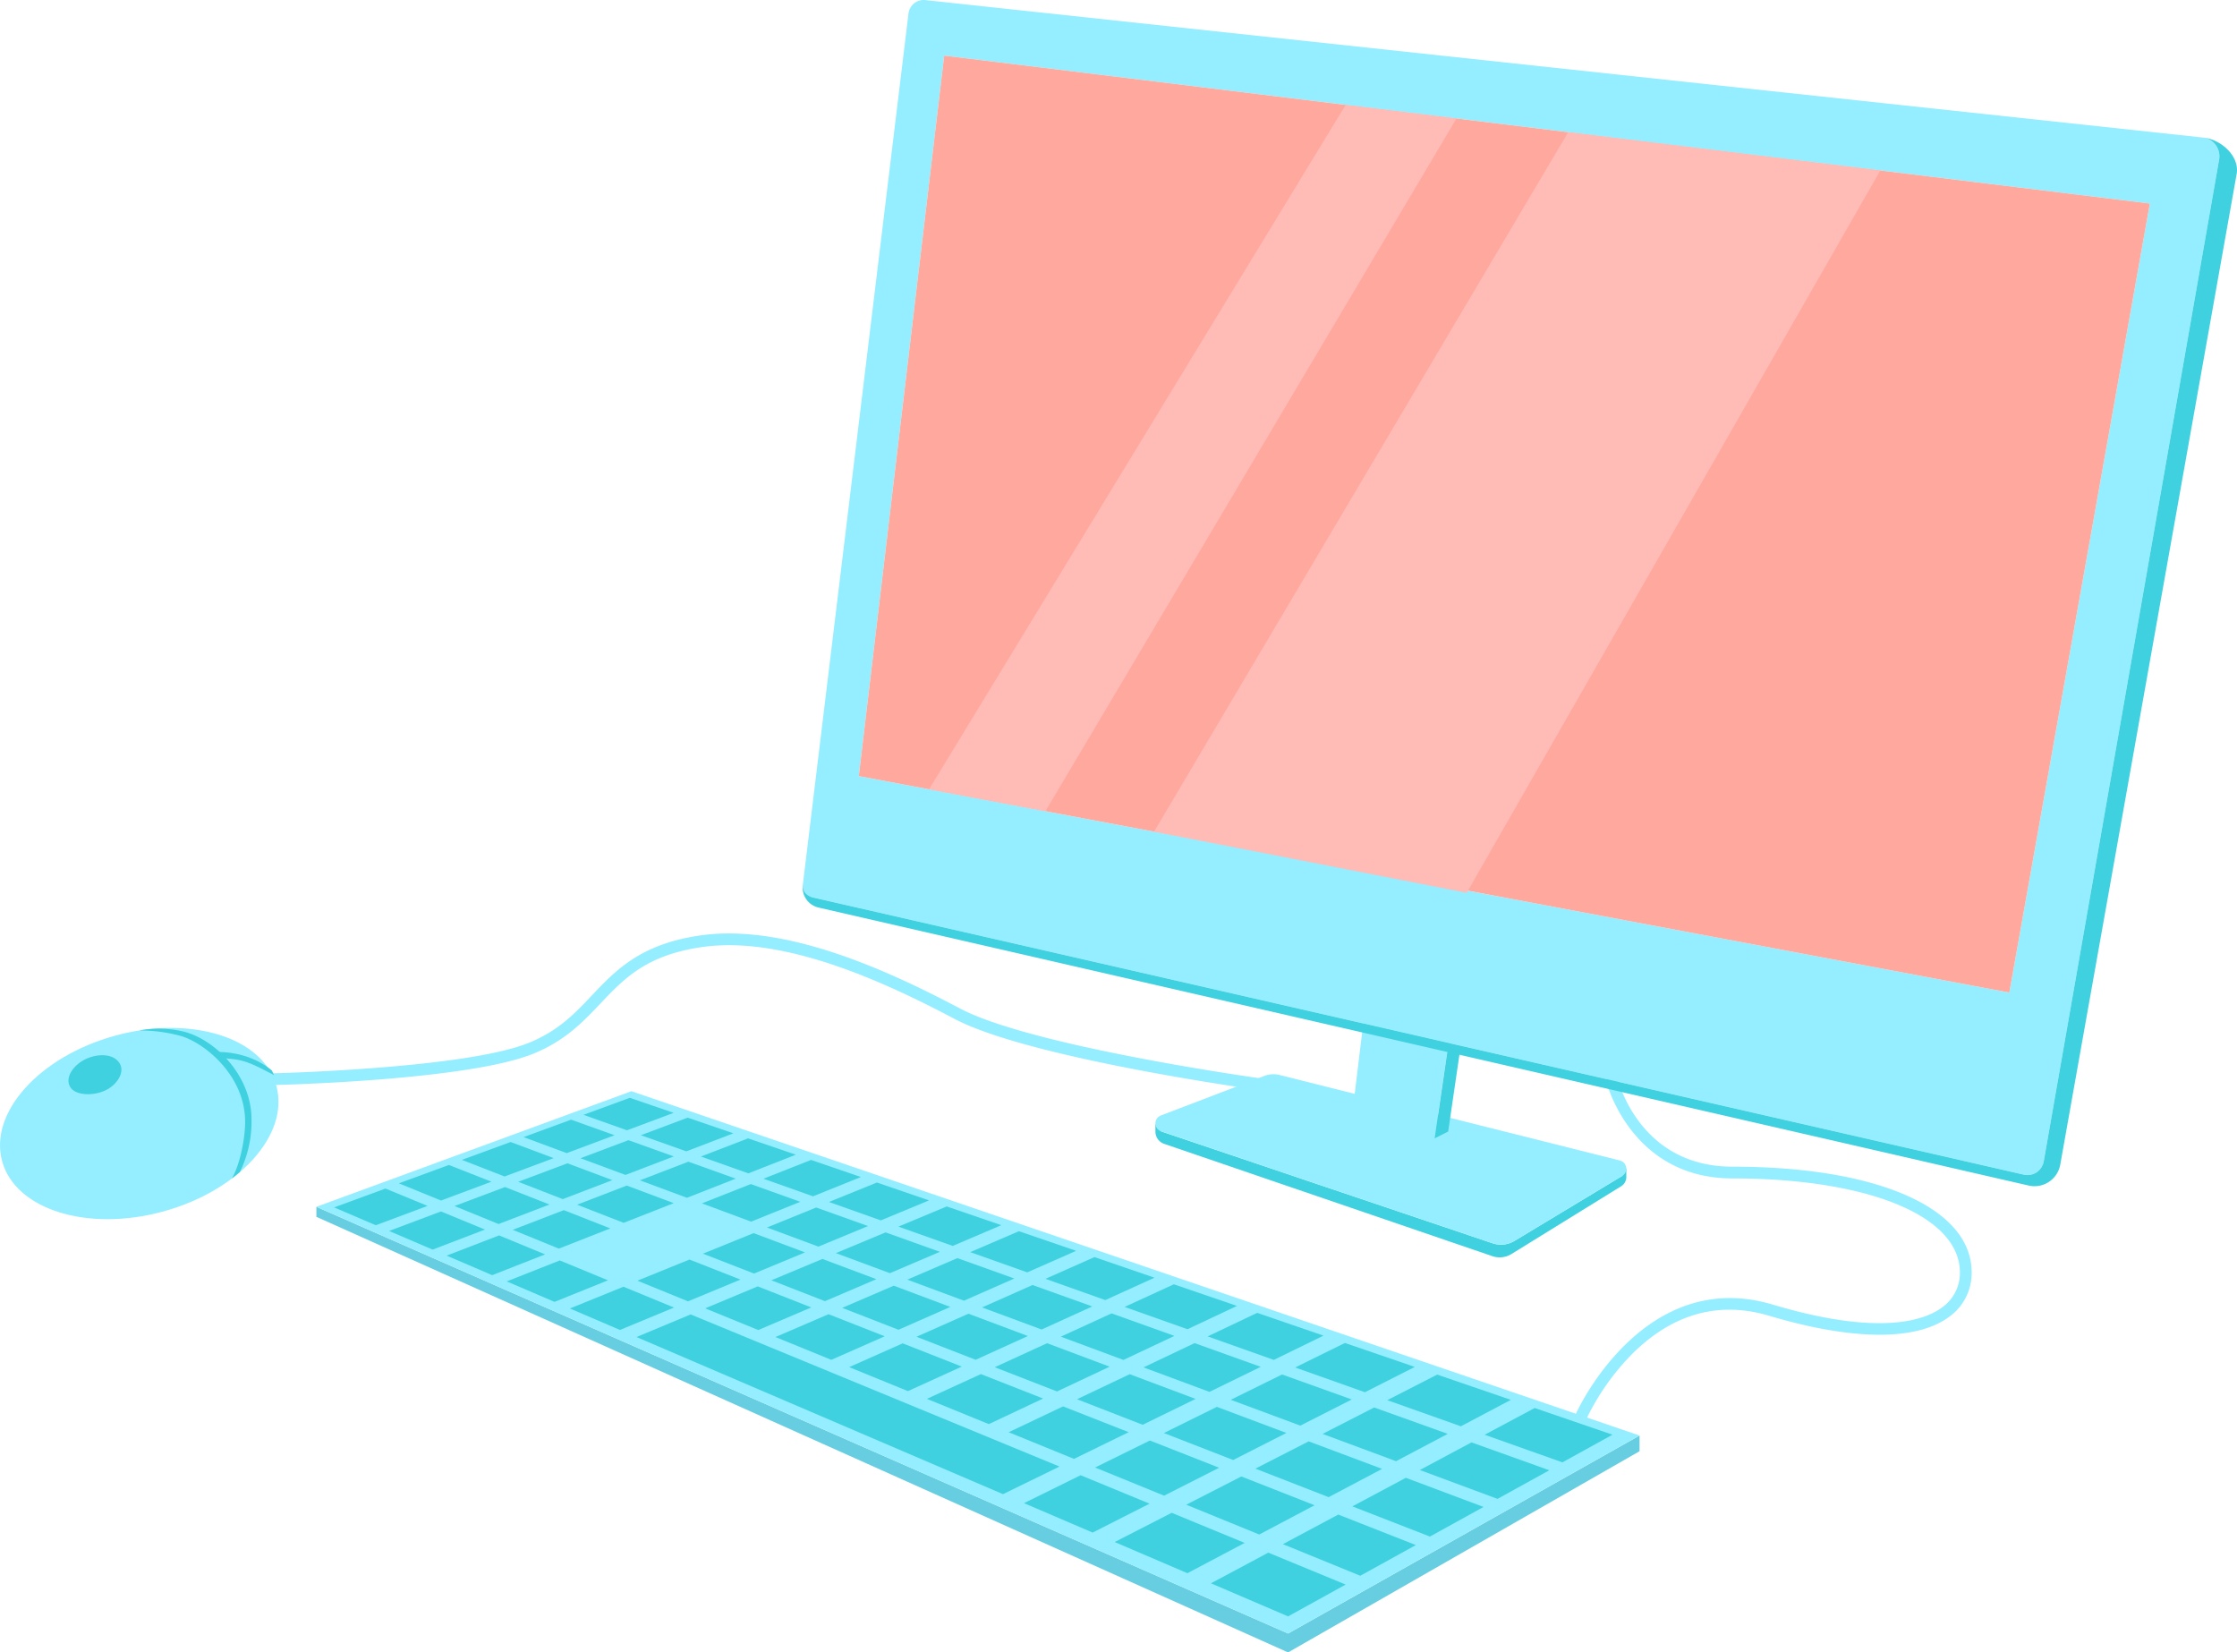 <svg xmlns="http://www.w3.org/2000/svg" width="471.491" height="348.239" viewBox="0 0 471.491 348.239">
  <g id="Groupe_1482" data-name="Groupe 1482" transform="translate(-20739.06 -6393.313)">
    <path id="Tracé_44284" data-name="Tracé 44284" d="M316.588,353.188v1.606a2.728,2.728,0,0,0,1.844,2.58L387.6,381.04a4.754,4.754,0,0,0,4.036-.451L414.763,366.3a2.264,2.264,0,0,0,1.073-1.926v-1.88l-.857,1.633-22.72,13.7a5.5,5.5,0,0,1-4.6.5l-69.871-23.582Z" transform="translate(20666 6277)" fill="#40d1e0"/>
    <path id="Tracé_44285" data-name="Tracé 44285" d="M73.508,361.03c2.808,10.228,18.024,14.968,33.986,10.586s26.625-16.226,23.817-26.454-18.024-14.968-33.986-10.586S70.7,350.8,73.508,361.03" transform="translate(20666 6277)" fill="#95eeff"/>
    <path id="Tracé_44286" data-name="Tracé 44286" d="M338.781,346.066a1.247,1.247,0,0,1-.171-.012c-1.985-.273-48.8-6.793-64.386-15.03-14.562-7.693-35.925-17.631-53.262-15.115-11.7,1.7-16.383,6.641-21.339,11.874-3.69,3.9-7.506,7.925-14.277,10.638-13.874,5.557-52.841,6.512-54.493,6.55a1.239,1.239,0,0,1-.058-2.477c.4-.008,40.171-.982,53.629-6.373,6.268-2.51,9.732-6.17,13.4-10.043,5.028-5.309,10.229-10.8,22.782-12.62,18.051-2.628,39.908,7.522,54.774,15.377,15.2,8.033,63.086,14.7,63.569,14.766a1.238,1.238,0,0,1-.168,2.465" transform="translate(20666 6277)" fill="#95eeff"/>
    <path id="Tracé_44287" data-name="Tracé 44287" d="M406.391,415.9a1.237,1.237,0,0,1-1.132-1.741c.138-.312,14.134-31.058,41.429-22.913,22.69,6.766,32.126,3.269,35.729.584a8.894,8.894,0,0,0,3.728-7.373c0-11.84-19.267-19.8-47.946-19.8-21.336,0-26.514-20.166-26.564-20.37a1.239,1.239,0,0,1,2.406-.591c.187.755,4.8,18.483,24.158,18.483,30.632,0,50.423,8.744,50.423,22.273a11.291,11.291,0,0,1-4.724,9.359c-6.865,5.118-20.334,5.048-37.918-.2-10.528-3.137-20.171-.519-28.66,7.791a50.663,50.663,0,0,0-9.8,13.755,1.24,1.24,0,0,1-1.132.735" transform="translate(20666 6277)" fill="#95eeff"/>
    <path id="Tracé_44288" data-name="Tracé 44288" d="M344.55,460.563l74.076-41.723v3.31l-74.076,42.4-204.806-91.8v-2.111Z" transform="translate(20666 6277)" fill="#66cee0"/>
    <path id="Tracé_44289" data-name="Tracé 44289" d="M123.6,363.343a23.959,23.959,0,0,0,2.467-11.195c0-8.9-7.317-16.526-14.058-18.374a22.339,22.339,0,0,0-9.6-.3,33.753,33.753,0,0,1,8.492,1.086c5.029,1.317,13.826,8.276,13.826,18.171,0,3.394-1.025,8.891-2.8,11.947Z" transform="translate(20666 6277)" fill="#40d1e0"/>
    <path id="Tracé_44290" data-name="Tracé 44290" d="M119.289,339.3c5.07.161,6.4.9,11.535,3.6l-.449-.967s-4.567-4.4-12.909-3.9Z" transform="translate(20666 6277)" fill="#40d1e0"/>
    <path id="Tracé_44291" data-name="Tracé 44291" d="M90.527,339.818c2.033-1.219,5.636-1.8,7.394.107s.055,4.564-1.958,5.809c-2.627,1.626-6.7,1.549-7.958-.119s-.132-4.206,2.522-5.8" transform="translate(20666 6277)" fill="#40d1e0"/>
    <path id="Tracé_44292" data-name="Tracé 44292" d="M244.182,305.395,499.62,363.862a3.473,3.473,0,0,0,4.2-2.833l36.961-211.12a3.958,3.958,0,0,0-3.475-4.618L268.08,116.331a3.213,3.213,0,0,0-3.534,2.808L242.277,302.722a2.471,2.471,0,0,0,1.905,2.673m9.889-25.528,18-151.828,254.11,31.173L496.563,325.489Z" transform="translate(20666 6277)" fill="#95eeff"/>
    <path id="Tracé_44293" data-name="Tracé 44293" d="M418.625,418.84l-212.49-72.561-66.391,24.36,204.8,89.924Z" transform="translate(20666 6277)" fill="#95eeff"/>
    <path id="Tracé_44294" data-name="Tracé 44294" d="M385.974,418.676l16.395,5.819,10.557-5.827-16.4-5.623Z" transform="translate(20666 6277)" fill="#40d1e0"/>
    <path id="Tracé_44295" data-name="Tracé 44295" d="M365.449,411.39l15.512,5.506,10.544-5.572L375.973,406Z" transform="translate(20666 6277)" fill="#40d1e0"/>
    <path id="Tracé_44296" data-name="Tracé 44296" d="M346.04,404.5l14.7,5.218,10.516-5.335-14.729-5.049Z" transform="translate(20666 6277)" fill="#40d1e0"/>
    <path id="Tracé_44297" data-name="Tracé 44297" d="M327.589,397.952l13.95,4.951,10.477-5.114-13.986-4.8Z" transform="translate(20666 6277)" fill="#40d1e0"/>
    <path id="Tracé_44298" data-name="Tracé 44298" d="M310.086,391.739l13.256,4.7,10.429-4.91-13.3-4.558Z" transform="translate(20666 6277)" fill="#40d1e0"/>
    <path id="Tracé_44299" data-name="Tracé 44299" d="M293.409,385.82l12.612,4.476,10.372-4.718-12.659-4.34Z" transform="translate(20666 6277)" fill="#40d1e0"/>
    <path id="Tracé_44300" data-name="Tracé 44300" d="M277.557,380.193l12.014,4.264,10.31-4.54-12.067-4.136Z" transform="translate(20666 6277)" fill="#40d1e0"/>
    <path id="Tracé_44301" data-name="Tracé 44301" d="M262.411,374.817l11.458,4.067,10.24-4.373L272.6,370.564Z" transform="translate(20666 6277)" fill="#40d1e0"/>
    <path id="Tracé_44302" data-name="Tracé 44302" d="M247.775,369.622l10.932,3.88,10.166-4.214-10.99-3.767Z" transform="translate(20666 6277)" fill="#40d1e0"/>
    <path id="Tracé_44303" data-name="Tracé 44303" d="M233.967,364.721l10.448,3.709,10.089-4.067L244,360.761Z" transform="translate(20666 6277)" fill="#40d1e0"/>
    <path id="Tracé_44304" data-name="Tracé 44304" d="M220.784,360.042l10,3.548,10.009-3.928-10.059-3.448Z" transform="translate(20666 6277)" fill="#40d1e0"/>
    <path id="Tracé_44305" data-name="Tracé 44305" d="M208.137,355.553l9.572,3.4,9.926-3.8L218,351.85Z" transform="translate(20666 6277)" fill="#40d1e0"/>
    <path id="Tracé_44306" data-name="Tracé 44306" d="M196.034,351.257l9.175,3.257,9.841-3.675-9.241-3.167Z" transform="translate(20666 6277)" fill="#40d1e0"/>
    <path id="Tracé_44307" data-name="Tracé 44307" d="M372.308,426.11l16.38,6.084,10.922-6.031-16.4-5.876Z" transform="translate(20666 6277)" fill="#40d1e0"/>
    <path id="Tracé_44308" data-name="Tracé 44308" d="M351.818,418.5l15.484,5.751,10.9-5.76-15.512-5.559Z" transform="translate(20666 6277)" fill="#40d1e0"/>
    <path id="Tracé_44309" data-name="Tracé 44309" d="M332.46,411.31l14.661,5.445,10.859-5.511-14.7-5.267Z" transform="translate(20666 6277)" fill="#40d1e0"/>
    <path id="Tracé_44310" data-name="Tracé 44310" d="M314.072,404.481l13.9,5.163,10.811-5.279-13.945-5Z" transform="translate(20666 6277)" fill="#40d1e0"/>
    <path id="Tracé_44311" data-name="Tracé 44311" d="M296.642,398.008l13.2,4.9,10.752-5.063L307.344,393.1Z" transform="translate(20666 6277)" fill="#40d1e0"/>
    <path id="Tracé_44312" data-name="Tracé 44312" d="M280.049,391.845,292.6,396.5l10.686-4.862-12.6-4.516Z" transform="translate(20666 6277)" fill="#40d1e0"/>
    <path id="Tracé_44313" data-name="Tracé 44313" d="M264.288,385.991l11.945,4.436,10.613-4.675-12-4.3Z" transform="translate(20666 6277)" fill="#40d1e0"/>
    <path id="Tracé_44314" data-name="Tracé 44314" d="M249.239,380.4l11.383,4.228,10.535-4.5-11.445-4.1Z" transform="translate(20666 6277)" fill="#40d1e0"/>
    <path id="Tracé_44315" data-name="Tracé 44315" d="M234.706,375l10.854,4.031,10.451-4.333-10.919-3.913Z" transform="translate(20666 6277)" fill="#40d1e0"/>
    <path id="Tracé_44316" data-name="Tracé 44316" d="M221,369.915l10.367,3.85,10.365-4.179L231.3,365.847Z" transform="translate(20666 6277)" fill="#40d1e0"/>
    <path id="Tracé_44317" data-name="Tracé 44317" d="M207.932,365.06l9.913,3.682,10.277-4.035-9.982-3.577Z" transform="translate(20666 6277)" fill="#40d1e0"/>
    <path id="Tracé_44318" data-name="Tracé 44318" d="M195.4,360.4l9.487,3.523,10.186-3.9-9.557-3.425Z" transform="translate(20666 6277)" fill="#40d1e0"/>
    <path id="Tracé_44319" data-name="Tracé 44319" d="M183.407,355.951l9.088,3.375,10.094-3.769-9.16-3.283Z" transform="translate(20666 6277)" fill="#40d1e0"/>
    <path id="Tracé_44320" data-name="Tracé 44320" d="M358.091,433.773l16.352,6.362,11.3-6.243-16.378-6.143Z" transform="translate(20666 6277)" fill="#40d1e0"/>
    <path id="Tracé_44321" data-name="Tracé 44321" d="M337.654,425.821l15.442,6.008,11.269-5.958-15.479-5.8Z" transform="translate(20666 6277)" fill="#40d1e0"/>
    <path id="Tracé_44322" data-name="Tracé 44322" d="M318.364,418.316,332.972,424l11.219-5.7-14.653-5.5Z" transform="translate(20666 6277)" fill="#40d1e0"/>
    <path id="Tracé_44323" data-name="Tracé 44323" d="M300.057,411.193l13.838,5.384,11.159-5.45-13.89-5.21Z" transform="translate(20666 6277)" fill="#40d1e0"/>
    <path id="Tracé_44324" data-name="Tracé 44324" d="M282.719,404.447l13.128,5.108,11.09-5.223-13.186-4.946Z" transform="translate(20666 6277)" fill="#40d1e0"/>
    <path id="Tracé_44325" data-name="Tracé 44325" d="M266.225,398.029l12.471,4.852,11.013-5.012-12.534-4.7Z" transform="translate(20666 6277)" fill="#40d1e0"/>
    <path id="Tracé_44326" data-name="Tracé 44326" d="M250.57,391.938l11.863,4.616,10.93-4.816-11.93-4.474Z" transform="translate(20666 6277)" fill="#40d1e0"/>
    <path id="Tracé_44327" data-name="Tracé 44327" d="M235.633,386.127l11.3,4.4,10.841-4.632L246.4,381.628Z" transform="translate(20666 6277)" fill="#40d1e0"/>
    <path id="Tracé_44328" data-name="Tracé 44328" d="M221.218,380.518l10.765,4.188,10.749-4.456-10.838-4.065Z" transform="translate(20666 6277)" fill="#40d1e0"/>
    <path id="Tracé_44329" data-name="Tracé 44329" d="M194.686,370.195l9.819,3.82,10.556-4.144-9.9-3.711Z" transform="translate(20666 6277)" fill="#40d1e0"/>
    <path id="Tracé_44330" data-name="Tracé 44330" d="M182.275,365.366l9.392,3.654,10.456-4-9.468-3.551Z" transform="translate(20666 6277)" fill="#40d1e0"/>
    <path id="Tracé_44331" data-name="Tracé 44331" d="M170.412,360.75l8.992,3.5,10.356-3.868-9.07-3.4Z" transform="translate(20666 6277)" fill="#40d1e0"/>
    <path id="Tracé_44332" data-name="Tracé 44332" d="M343.452,441.735l16.314,6.658,11.709-6.468-16.35-6.427Z" transform="translate(20666 6277)" fill="#40d1e0"/>
    <path id="Tracé_44333" data-name="Tracé 44333" d="M323.08,433.421l15.391,6.281,11.66-6.166-15.437-6.067Z" transform="translate(20666 6277)" fill="#40d1e0"/>
    <path id="Tracé_44334" data-name="Tracé 44334" d="M303.87,425.581l14.546,5.936,11.6-5.888-14.6-5.738Z" transform="translate(20666 6277)" fill="#40d1e0"/>
    <path id="Tracé_44335" data-name="Tracé 44335" d="M285.655,418.148l13.767,5.618,11.525-5.63L297.119,412.7Z" transform="translate(20666 6277)" fill="#40d1e0"/>
    <path id="Tracé_44336" data-name="Tracé 44336" d="M268.419,411.113l13.05,5.326,11.444-5.392L279.8,405.893Z" transform="translate(20666 6277)" fill="#40d1e0"/>
    <path id="Tracé_44337" data-name="Tracé 44337" d="M252.036,404.427l12.386,5.055,11.356-5.169-12.458-4.9Z" transform="translate(20666 6277)" fill="#40d1e0"/>
    <path id="Tracé_44338" data-name="Tracé 44338" d="M236.5,398.086l11.773,4.805,11.262-4.963-11.848-4.656Z" transform="translate(20666 6277)" fill="#40d1e0"/>
    <path id="Tracé_44339" data-name="Tracé 44339" d="M221.683,392.04l11.2,4.572,11.163-4.769-11.282-4.434Z" transform="translate(20666 6277)" fill="#40d1e0"/>
    <path id="Tracé_44340" data-name="Tracé 44340" d="M207.4,386.209l10.668,4.354,11.06-4.587-10.749-4.224Z" transform="translate(20666 6277)" fill="#40d1e0"/>
    <path id="Tracé_44341" data-name="Tracé 44341" d="M181.126,375.488l9.718,3.966,10.847-4.259-9.8-3.852Z" transform="translate(20666 6277)" fill="#40d1e0"/>
    <path id="Tracé_44342" data-name="Tracé 44342" d="M168.85,370.478l9.29,3.791,10.738-4.11-9.373-3.684Z" transform="translate(20666 6277)" fill="#40d1e0"/>
    <path id="Tracé_44343" data-name="Tracé 44343" d="M157.122,365.691l8.889,3.628,10.629-3.971-8.973-3.526Z" transform="translate(20666 6277)" fill="#40d1e0"/>
    <path id="Tracé_44344" data-name="Tracé 44344" d="M328.287,449.984l16.263,6.971,12.136-6.706-16.31-6.726Z" transform="translate(20666 6277)" fill="#40d1e0"/>
    <path id="Tracé_44345" data-name="Tracé 44345" d="M308,441.287l15.327,6.57,12.072-6.386-15.383-6.344Z" transform="translate(20666 6277)" fill="#40d1e0"/>
    <path id="Tracé_44346" data-name="Tracé 44346" d="M288.884,433.094l14.471,6.2,12-6.092-14.535-5.994Z" transform="translate(20666 6277)" fill="#40d1e0"/>
    <path id="Tracé_44347" data-name="Tracé 44347" d="M207.214,398.084,284.461,431.2l11.91-5.82-77.746-32.06Z" transform="translate(20666 6277)" fill="#40d1e0"/>
    <path id="Tracé_44348" data-name="Tracé 44348" d="M193.174,392.066l10.561,4.527,11.384-4.722-10.65-4.391Z" transform="translate(20666 6277)" fill="#40d1e0"/>
    <path id="Tracé_44349" data-name="Tracé 44349" d="M179.866,386.361l10.067,4.315,11.268-4.544-10.157-4.189Z" transform="translate(20666 6277)" fill="#40d1e0"/>
    <path id="Tracé_44350" data-name="Tracé 44350" d="M167.192,380.928l9.608,4.119,11.15-4.38-9.7-4Z" transform="translate(20666 6277)" fill="#40d1e0"/>
    <path id="Tracé_44351" data-name="Tracé 44351" d="M155.061,375.728l9.178,3.934,11.032-4.223L166,371.617Z" transform="translate(20666 6277)" fill="#40d1e0"/>
    <path id="Tracé_44352" data-name="Tracé 44352" d="M143.48,370.763l8.778,3.763,10.913-4.078-8.869-3.657Z" transform="translate(20666 6277)" fill="#40d1e0"/>
    <path id="Tracé_44353" data-name="Tracé 44353" d="M342.816,342.875l15.776,3.964,1.795-14.846,17.995,4.119-2.253,15.134,38.366,9.641a1.773,1.773,0,0,1,.483,3.237l-22.713,13.694a5.513,5.513,0,0,1-4.611.5l-69.861-23.586a1.772,1.772,0,0,1-.066-3.335l21.776-8.327a5.517,5.517,0,0,1,3.313-.2" transform="translate(20666 6277)" fill="#95eeff"/>
    <path id="Tracé_44354" data-name="Tracé 44354" d="M378.382,336.112l-2.945,20.1,2.856-1.431,2.462-16.837Z" transform="translate(20666 6277)" fill="#40d1e0"/>
    <path id="Tracé_44355" data-name="Tracé 44355" d="M245.577,307.575l255.051,58.582a5.518,5.518,0,0,0,6.674-4.41L544.476,153c.666-3.741-3.206-7.266-6.982-7.688l-.185-.021a3.932,3.932,0,0,1,2.856,1.721,4.064,4.064,0,0,1,.619,2.9l-36.961,211.12a3.575,3.575,0,0,1-1.413,2.275,3.516,3.516,0,0,1-2.79.558L244.639,305.5a3.161,3.161,0,0,1-1.9-1.058,2.575,2.575,0,0,1-.46-1.72,4.32,4.32,0,0,0,3.3,4.853" transform="translate(20666 6277)" fill="#40d1e0"/>
    <path id="Tracé_44356" data-name="Tracé 44356" d="M254.071,279.867l18-151.828,254.11,31.173L496.563,325.489Z" transform="translate(20666 6277)" fill="#ffa89d"/>
    <path id="Tracé_44357" data-name="Tracé 44357" d="M356.685,138.419,268.873,282.652l24.536,4.616,86.634-145.983Z" transform="translate(20666 6277)" fill="#ffbbb6"/>
    <path id="Tracé_44358" data-name="Tracé 44358" d="M316.3,291.574l87.28-147.4,65.792,8.071L382.2,304.474Z" transform="translate(20666 6277)" fill="#ffbbb6"/>
  </g>
</svg>
